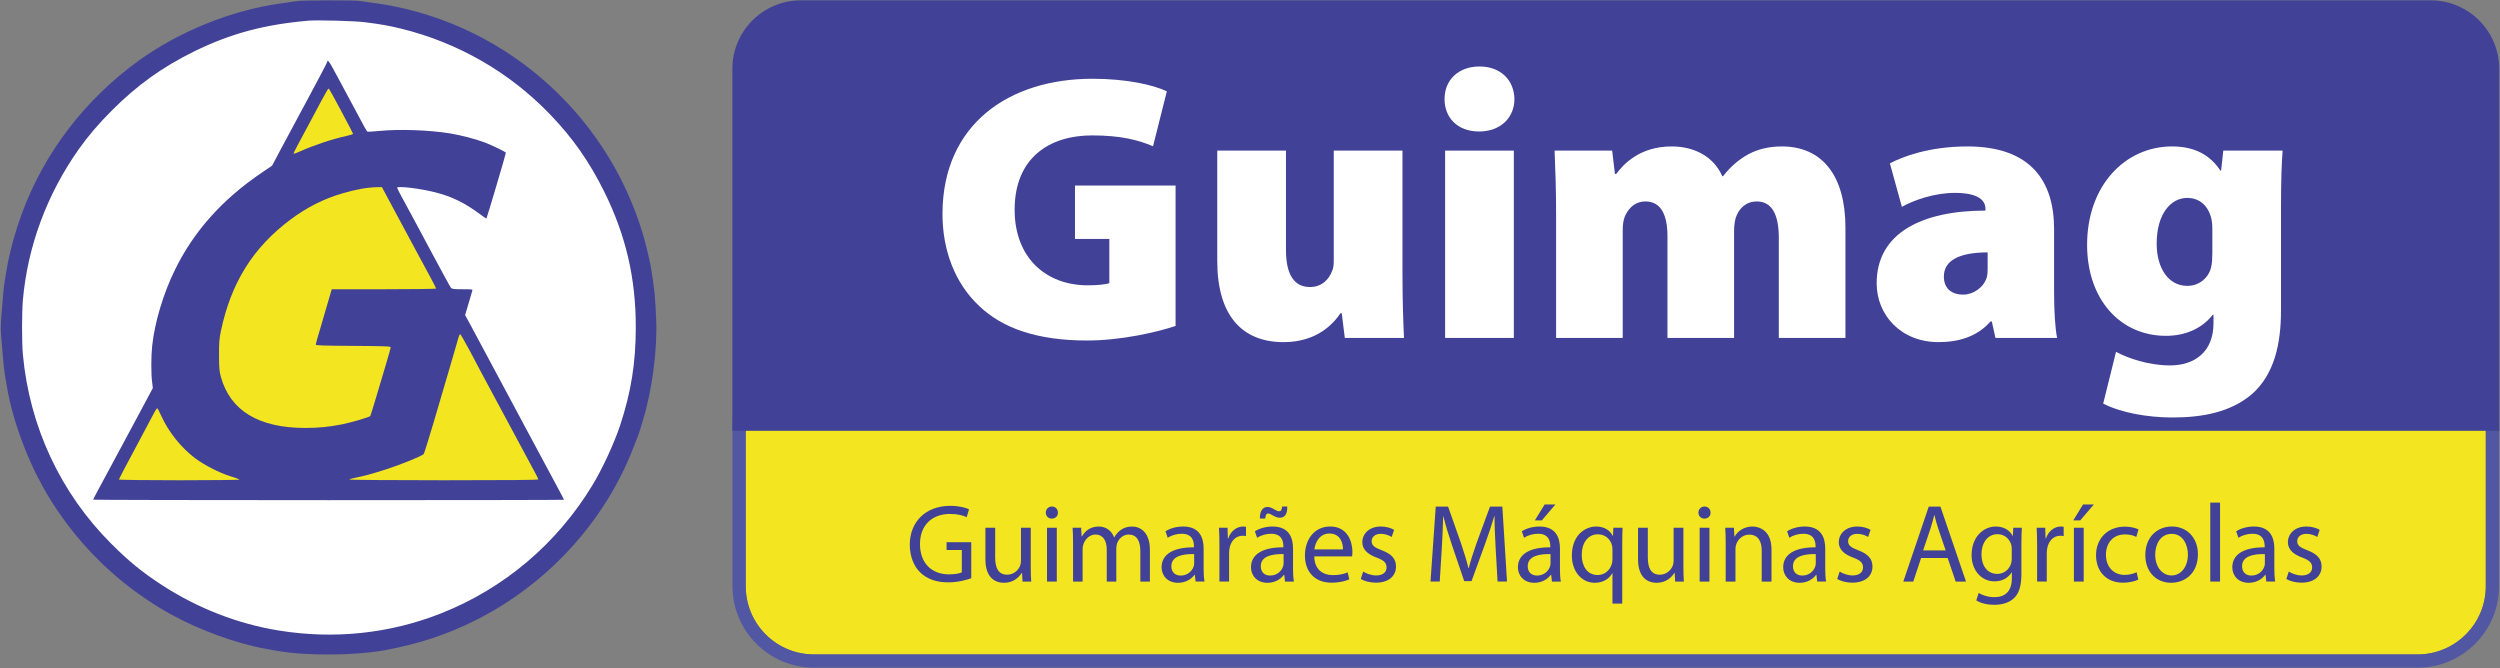 <svg xmlns="http://www.w3.org/2000/svg" id="Layer_1" viewBox="0 0 3155 843"><rect x="0" y="0" width="3155" height="843" fill="#808080" stroke="none"/><defs><style>      .cls-1 {        fill: #f3e620;      }      .cls-1, .cls-2, .cls-3, .cls-4 {        fill-rule: evenodd;      }      .cls-5 {        fill: #5157a2;      }      .cls-6, .cls-2 {        fill: #fff;      }      .cls-7 {        fill: #585884;      }      .cls-3, .cls-8 {        fill: #414297;      }      .cls-4 {        fill: #f3e621;      }    </style></defs><path class="cls-2" d="M817.47,413.29c0,222.46-180.34,402.81-402.8,402.81S11.86,635.76,11.86,413.29,192.2,10.49,414.67,10.49s402.8,180.34,402.8,402.81"></path><path class="cls-3" d="M374.22,1.44c-2.83.42-12.26,1.78-20.96,3.04-61.21,8.59-126.4,34.9-177.54,71.58C107.59,125.01,55.5,193.13,27.52,269.75c-8.7,23.9-15.62,49.36-18.97,69.59-.94,5.76-2.2,13.1-2.72,16.24-1.05,6.08-2.41,20.96-4.19,43.91-.84,9.75-.84,17.82,0,26.72.52,6.92,1.57,18.55,2.2,25.78.52,7.23,1.47,15.72,1.99,18.87.52,3.14,1.78,10.48,2.72,16.24,3.98,24.31,11.95,51.88,23.27,80.18,34.69,87.41,99.46,160.88,182.78,207.41,36.05,20.12,83.64,37.52,120.84,44.12,2.94.52,9.12,1.68,13.84,2.51,36.58,6.6,99.36,6.18,137.4-.94,42.34-7.97,77.24-19.49,113.51-37.62,90.66-45.38,163.29-124.83,199.03-217.58,3.04-7.76,5.87-15.09,6.39-16.24.42-1.15,1.57-4.51,2.41-7.34.84-2.94,2.52-8.39,3.67-12.26,11.11-36.16,17.92-87.72,16.45-125.03-1.05-28.3-2.41-41.92-6.81-67.6-1.36-8.18-7.02-31.44-10.17-41.92C764.1,138.63,629.74,24.08,469.59,3.43c-5.14-.73-11.95-1.68-15.09-2.2-7.02-1.15-73.05-1.05-80.28.21M460.68,28.06c19.18,2.41,30.39,4.4,45.07,7.97,72.21,17.71,137.19,55.02,188.55,108.47,28.72,29.87,49.36,59.43,68.23,97.37,27.25,55.02,39.83,109,39.83,170.94,0,44.86-5.87,81.96-19.81,124.09-7.55,22.74-22.43,54.92-35.01,75.57-44.75,73.78-111.41,130.17-190.96,161.61-64.77,25.57-134.99,33.01-204.9,21.59-51.46-8.28-102.29-28.09-147.15-57.22-25.15-16.35-41.92-30.08-64.04-52.19-64.14-64.04-103.23-147.88-111.62-238.96-1.36-14.78-1.36-53.14,0-68.54,5.97-67.71,30.29-133.31,70.22-190.02,11.63-16.45,24.94-32.18,41.4-48.63,32.39-32.59,64.14-55.34,104.81-75.36,45.8-22.43,88.35-33.85,144.11-38.67,11.01-.94,58.8.31,71.27,1.99"></path><polygon class="cls-1" points="136.2 616.03 693.14 616.03 412.46 97.24 136.2 616.03"></polygon><path class="cls-3" d="M413.09,77.85c0,.63-10.17,20.12-22.64,43.28-12.47,23.16-28.19,52.4-34.9,64.98l-12.16,22.95-13.62,9.22c-49.57,33.75-85.31,73.78-109,122.31-14.57,29.55-25.57,66.24-28.72,95.9-1.36,12.47-1.47,35.43-.1,45.59l.94,7.65-6.81,12.79c-3.88,7.13-8.8,16.45-11.11,20.75-9.64,17.92-12.26,22.85-16.04,29.87-2.2,3.98-9.12,16.98-15.51,28.82-6.29,11.84-14.67,27.46-18.66,34.69-3.98,7.34-7.23,13.52-7.23,13.94,0,.31,133.73.63,297.13.63s297.13-.21,297.13-.52-4.93-9.64-10.9-20.75c-11.01-20.54-31.02-57.85-38.67-72-2.31-4.3-7.55-14.25-11.74-22.01-4.19-7.76-16.46-30.71-27.25-50.83-10.8-20.23-23.37-43.6-27.88-52.09l-8.38-15.41,4.3-14.46c2.41-7.96,4.51-15.3,4.82-16.35.52-1.68-.52-1.78-12.47-1.78-11.11,0-13.21-.31-14.57-1.89-.84-.94-11.32-20.23-23.37-42.66-23.37-43.71-24.42-45.7-36.58-68.02-4.4-8.07-7.97-14.99-7.97-15.51,0-2.51,28.82.84,47.69,5.66,22.01,5.55,38.36,13.73,58.48,28.82,3.46,2.62,6.39,4.51,6.6,4.3.63-.63,24.52-81.33,24.52-82.9,0-1.05-15.82-8.8-26.31-12.89-11.01-4.19-29.24-9.01-43.29-11.42-26.41-4.4-64.35-5.76-90.24-3.25-7.44.73-14.15,1.15-14.67.94-1.05-.31-3.56-4.82-18.13-32.28-3.04-5.77-9.01-16.87-13.21-24.63-4.19-7.76-9.85-18.24-12.58-23.37-4.4-8.18-6.92-11.11-6.92-8.07M430.81,140.52c8.17,15.2,14.78,27.98,14.78,28.4s-3.88,1.68-8.59,2.73c-17.29,3.67-41.71,11.84-58.8,19.6-3.88,1.78-7.34,3.04-7.65,2.73-.32-.31,1.99-5.24,5.14-10.9,3.14-5.76,11.95-22.22,19.6-36.58,18.24-34.38,18.97-35.42,19.91-34.38.52.42,7.54,13.21,15.62,28.4M507.95,284.53c14.36,26.73,29.66,55.34,34.27,63.62,4.51,8.39,8.18,15.51,8.18,16.04,0,.42-29.66.84-65.82.84h-65.92l-4.51,15.41c-2.41,8.59-7.02,24-10.06,34.38-3.14,10.38-5.66,19.39-5.66,20.12,0,1.05,10.27,1.36,47.48,1.57,41.4.31,47.37.52,47.16,1.89,0,.84-2.72,10.27-5.87,20.96-3.25,10.69-8.91,29.66-12.58,42.24-3.77,12.58-7.02,23.16-7.34,23.48-1.57,1.57-23.58,7.96-34.8,10.27-17.29,3.46-30.39,4.72-47.37,4.72-58.59,0-94.64-21.9-106.38-64.56-1.89-7.02-2.31-11.11-2.31-27.14-.1-15.83.31-20.75,2.31-30.4,12.89-61.31,40.67-105.65,88.14-141.07,20.33-15.2,42.24-26.2,65.09-32.81,17.5-5.14,31.23-7.55,44.12-7.86l5.87-.1,25.99,48.42ZM593.47,443.83c6.5,12.26,13.1,24.63,14.57,27.56,7.02,13,34.69,64.56,49.26,91.71,8.8,16.46,17.29,32.39,18.97,35.32,1.68,3.04,3.04,5.97,3.04,6.6,0,.73-39.41,1.05-119.58,1.05-66.97,0-119.27-.42-118.96-.94.32-.42,3.56-1.47,7.13-2.1,10.8-2.1,22.43-5.24,39.62-10.8,17.82-5.66,45.28-16.87,47.16-19.18.63-.74,6.29-18.76,12.58-40.04,6.18-21.17,15.62-52.93,20.75-70.53,5.24-17.61,9.96-33.96,10.59-36.47.73-2.41,1.68-4.4,2.1-4.4.52,0,6.18,10.06,12.79,22.22M203.8,525.37c9.01,19.91,24.84,39.62,42.45,52.93,11.74,8.7,30.39,18.34,44.23,22.64,6.08,1.78,11.42,3.77,12.05,4.3.52.42-33.54.84-75.78.84s-76.72-.42-76.72-.94,9.33-18.34,20.75-39.51c11.32-21.28,22.11-41.4,23.79-44.75,1.78-3.25,3.46-5.87,3.98-5.66.42.1,2.83,4.72,5.24,10.17"></path><path class="cls-4" d="M941.12,536.5h2195.93v203.36c0,47.5-38.51,86.01-86.02,86.01h-2023.9c-47.51,0-86.02-38.51-86.02-86.01v-203.36"></path><path class="cls-5" d="M988.78,816.86c11.55,5.76,24.57,9.01,38.36,9.01h2023.9c1.3,0,2.59-.03,3.88-.08,45.71-2.03,82.14-39.72,82.14-85.93v-203.36H941.12v203.36c0,33.72,19.41,62.91,47.66,77.01M3051.04,842.57h-2023.9c-56.64,0-102.71-46.08-102.71-102.71v-203.36c0-9.22,7.48-16.7,16.7-16.7h2195.93c9.22,0,16.7,7.48,16.7,16.7v203.36c0,56.64-46.08,102.71-102.71,102.71"></path><path class="cls-7" d="M941.12,739.86h0v-203.36h2195.93H941.12v203.36M988.78,816.86c-28.25-14.1-47.66-43.29-47.66-77.01,0,33.72,19.41,62.91,47.66,77.01M3054.92,825.78c45.71-2.03,82.14-39.72,82.14-85.93,0,46.21-36.43,83.9-82.14,85.93"></path><path class="cls-3" d="M3154,543.66H924.25V86.86c0-47.74,38.7-86.43,86.43-86.43h2056.88c47.74,0,86.43,38.7,86.43,86.43v456.8Z"></path><path class="cls-8" d="M1225.74,729.73c-5.47,1.96-16.28,5.19-29.06,5.19-14.32,0-26.11-3.65-35.37-12.49-8.14-7.86-13.19-20.49-13.19-35.23.14-28.21,19.51-48.85,51.23-48.85,10.95,0,19.51,2.39,23.58,4.35l-2.95,9.97c-5.05-2.25-11.37-4.07-20.91-4.07-23.02,0-38.04,14.32-38.04,38.04s14.46,38.18,36.5,38.18c8,0,13.48-1.12,16.28-2.53v-28.21h-19.23v-9.83h31.16v45.48Z"></path><path class="cls-8" d="M1300.84,715.42c0,7.02.14,13.19.56,18.53h-10.95l-.7-11.09h-.28c-3.23,5.47-10.39,12.63-22.46,12.63-10.67,0-23.44-5.9-23.44-29.76v-39.72h12.35v37.62c0,12.91,3.93,21.62,15.16,21.62,8.28,0,14.04-5.75,16.28-11.23.7-1.83,1.12-4.07,1.12-6.32v-41.69h12.35v49.41Z"></path><path class="cls-8" d="M1335.08,646.92c.14,4.21-2.95,7.58-7.86,7.58-4.35,0-7.44-3.37-7.44-7.58s3.23-7.72,7.72-7.72,7.58,3.37,7.58,7.72Z"></path><rect class="cls-8" x="1321.33" y="666.01" width="12.35" height="67.94"></rect><path class="cls-8" d="M1354.17,684.4c0-7.02-.14-12.77-.56-18.39h10.81l.56,10.95h.42c3.79-6.46,10.11-12.49,21.34-12.49,9.26,0,16.28,5.62,19.23,13.62h.28c2.11-3.79,4.77-6.74,7.58-8.84,4.07-3.09,8.56-4.77,15.02-4.77,8.98,0,22.32,5.9,22.32,29.48v40h-12.07v-38.46c0-13.05-4.77-20.92-14.74-20.92-7.02,0-12.49,5.19-14.6,11.23-.56,1.68-.98,3.93-.98,6.18v41.97h-12.07v-40.71c0-10.81-4.77-18.67-14.18-18.67-7.72,0-13.33,6.18-15.3,12.35-.7,1.83-.98,3.93-.98,6.04v40.99h-12.07v-49.55Z"></path><path class="cls-8" d="M1508.85,733.94l-.98-8.56h-.42c-3.79,5.33-11.09,10.11-20.77,10.11-13.76,0-20.77-9.69-20.77-19.51,0-16.42,14.6-25.41,40.85-25.27v-1.4c0-5.61-1.54-15.72-15.44-15.72-6.32,0-12.91,1.97-17.69,5.05l-2.81-8.14c5.61-3.65,13.76-6.04,22.32-6.04,20.77,0,25.83,14.18,25.83,27.79v25.41c0,5.9.28,11.65,1.12,16.28h-11.23ZM1507.03,699.27c-13.48-.28-28.77,2.11-28.77,15.3,0,8,5.33,11.79,11.65,11.79,8.84,0,14.46-5.61,16.42-11.37.42-1.26.7-2.67.7-3.93v-11.79Z"></path><path class="cls-8" d="M1538.89,687.2c0-8-.14-14.88-.56-21.19h10.81l.42,13.33h.56c3.09-9.12,10.53-14.88,18.81-14.88,1.4,0,2.39.14,3.51.42v11.65c-1.26-.28-2.53-.42-4.21-.42-8.7,0-14.88,6.6-16.56,15.86-.28,1.68-.56,3.65-.56,5.76v36.21h-12.21v-46.74Z"></path><path class="cls-8" d="M1589.98,654.36c-.28-9.12,3.51-14.6,9.54-14.6,3.09,0,5.47,1.26,8.7,3.09,2.25,1.26,4.21,2.39,5.9,2.39,2.25,0,3.51-1.26,3.93-6.04h6.46c.28,9.4-2.95,14.18-9.54,14.18-2.95,0-5.61-1.26-8.56-2.81-2.81-1.68-4.35-2.53-6.04-2.53-2.25,0-3.37,2.39-3.65,6.32h-6.74Z"></path><path class="cls-8" d="M1631.81,717.66v-25.41c0-13.62-5.05-27.79-25.83-27.79-8.56,0-16.7,2.39-22.32,6.04l2.81,8.14c4.77-3.09,11.37-5.05,17.69-5.05,13.9,0,15.44,10.11,15.44,15.72v1.4c-26.25-.14-40.85,8.84-40.85,25.27,0,9.83,7.02,19.51,20.77,19.51,9.69,0,16.98-4.77,20.77-10.11h.42l.98,8.56h11.23c-.84-4.63-1.12-10.39-1.12-16.28ZM1619.87,711.06c0,1.26-.28,2.67-.7,3.93-1.96,5.75-7.58,11.37-16.42,11.37-6.32,0-11.65-3.79-11.65-11.79,0-13.19,15.3-15.58,28.78-15.3v11.79Z"></path><path class="cls-8" d="M1658.61,702.22c.28,16.7,10.95,23.58,23.3,23.58,8.84,0,14.18-1.54,18.81-3.51l2.11,8.84c-4.35,1.97-11.79,4.21-22.6,4.21-20.92,0-33.41-13.76-33.41-34.25s12.07-36.64,31.86-36.64c22.18,0,28.07,19.51,28.07,32,0,2.53-.28,4.49-.42,5.75h-47.72ZM1694.83,693.38c.14-7.86-3.23-20.07-17.12-20.07-12.49,0-17.97,11.51-18.95,20.07h36.07Z"></path><path class="cls-8" d="M1720.37,721.31c3.65,2.39,10.11,4.91,16.28,4.91,8.98,0,13.19-4.49,13.19-10.11,0-5.9-3.51-9.12-12.63-12.49-12.21-4.35-17.97-11.09-17.97-19.23,0-10.95,8.84-19.93,23.44-19.93,6.88,0,12.91,1.97,16.7,4.21l-3.09,8.98c-2.67-1.68-7.58-3.93-13.9-3.93-7.3,0-11.37,4.21-11.37,9.26,0,5.62,4.07,8.14,12.91,11.51,11.79,4.49,17.83,10.39,17.83,20.49,0,11.93-9.26,20.35-25.41,20.35-7.44,0-14.32-1.82-19.09-4.63l3.09-9.4Z"></path><path class="cls-8" d="M1887.54,692.4c-.7-13.19-1.54-29.06-1.4-40.85h-.42c-3.23,11.09-7.16,22.88-11.93,35.93l-16.7,45.9h-9.26l-15.3-45.06c-4.49-13.33-8.28-25.55-10.95-36.78h-.28c-.28,11.79-.98,27.65-1.82,41.83l-2.53,40.57h-11.65l6.6-94.61h15.58l16.14,45.76c3.93,11.65,7.16,22.04,9.54,31.86h.42c2.39-9.54,5.75-19.93,9.97-31.86l16.84-45.76h15.58l5.9,94.61h-11.93l-2.39-41.55Z"></path><path class="cls-8" d="M1968.67,717.66v-25.41c0-13.62-5.05-27.79-25.83-27.79-8.56,0-16.7,2.39-22.32,6.04l2.81,8.14c4.77-3.09,11.37-5.05,17.69-5.05,13.9,0,15.44,10.11,15.44,15.72v1.4c-26.25-.14-40.85,8.84-40.85,25.27,0,9.83,7.02,19.51,20.77,19.51,9.69,0,16.98-4.77,20.77-10.11h.42l.98,8.56h11.23c-.84-4.63-1.12-10.39-1.12-16.28ZM1956.74,711.06c0,1.26-.28,2.67-.7,3.93-1.96,5.75-7.58,11.37-16.42,11.37-6.32,0-11.65-3.79-11.65-11.79,0-13.19,15.3-15.58,28.78-15.3v11.79Z"></path><polygon class="cls-8" points="1962.91 636.67 1945.79 656.74 1936.95 656.74 1949.3 636.67 1962.91 636.67"></polygon><path class="cls-8" d="M2034.92,723.42h-.28c-3.65,6.74-11.23,12.07-22.18,12.07-15.86,0-28.77-13.76-28.77-34.39,0-25.41,16.42-36.64,30.74-36.64,10.53,0,17.55,5.19,20.91,11.79h.28l.42-10.25h11.65c-.28,5.75-.42,11.65-.42,18.67v77.06h-12.35v-38.32ZM2034.92,693.52c0-1.68-.14-3.65-.56-5.19-1.83-7.58-8.42-14.04-17.69-14.04-12.77,0-20.49,10.81-20.49,26.11,0,13.48,6.46,25.27,20.07,25.27,8,0,14.88-4.91,17.69-13.48.56-1.68.98-4.07.98-5.9v-12.77Z"></path><path class="cls-8" d="M2124.47,715.42c0,7.02.14,13.19.56,18.53h-10.95l-.7-11.09h-.28c-3.23,5.47-10.39,12.63-22.46,12.63-10.67,0-23.44-5.9-23.44-29.76v-39.72h12.35v37.62c0,12.91,3.93,21.62,15.16,21.62,8.28,0,14.04-5.75,16.28-11.23.7-1.83,1.12-4.07,1.12-6.32v-41.69h12.35v49.41Z"></path><path class="cls-8" d="M2158.71,646.92c.14,4.21-2.95,7.58-7.86,7.58-4.35,0-7.44-3.37-7.44-7.58s3.23-7.72,7.72-7.72,7.58,3.37,7.58,7.72ZM2144.96,733.94v-67.94h12.35v67.94h-12.35Z"></path><path class="cls-8" d="M2177.8,684.4c0-7.02-.14-12.77-.56-18.39h10.95l.7,11.23h.28c3.37-6.46,11.23-12.77,22.46-12.77,9.4,0,24,5.62,24,28.92v40.57h-12.35v-39.16c0-10.95-4.07-20.07-15.72-20.07-8.14,0-14.46,5.75-16.56,12.63-.56,1.54-.84,3.65-.84,5.75v40.85h-12.35v-49.55Z"></path><path class="cls-8" d="M2293.32,733.94l-.98-8.56h-.42c-3.79,5.33-11.09,10.11-20.77,10.11-13.76,0-20.77-9.69-20.77-19.51,0-16.42,14.6-25.41,40.85-25.27v-1.4c0-5.61-1.54-15.72-15.44-15.72-6.32,0-12.91,1.97-17.69,5.05l-2.81-8.14c5.62-3.65,13.76-6.04,22.32-6.04,20.77,0,25.83,14.18,25.83,27.79v25.41c0,5.9.28,11.65,1.12,16.28h-11.23ZM2291.5,699.27c-13.48-.28-28.78,2.11-28.78,15.3,0,8,5.33,11.79,11.65,11.79,8.84,0,14.46-5.61,16.42-11.37.42-1.26.7-2.67.7-3.93v-11.79Z"></path><path class="cls-8" d="M2321.67,721.31c3.65,2.39,10.11,4.91,16.28,4.91,8.98,0,13.19-4.49,13.19-10.11,0-5.9-3.51-9.12-12.63-12.49-12.21-4.35-17.97-11.09-17.97-19.23,0-10.95,8.84-19.93,23.44-19.93,6.88,0,12.91,1.97,16.7,4.21l-3.09,8.98c-2.67-1.68-7.58-3.93-13.9-3.93-7.3,0-11.37,4.21-11.37,9.26,0,5.62,4.07,8.14,12.91,11.51,11.79,4.49,17.83,10.39,17.83,20.49,0,11.93-9.26,20.35-25.41,20.35-7.44,0-14.32-1.82-19.09-4.63l3.09-9.4Z"></path><path class="cls-8" d="M2424.41,704.19l-9.83,29.76h-12.63l32.14-94.61h14.74l32.28,94.61h-13.05l-10.11-29.76h-33.55ZM2455.44,694.64l-9.26-27.23c-2.11-6.18-3.51-11.79-4.91-17.26h-.28c-1.4,5.61-2.95,11.37-4.77,17.12l-9.26,27.37h28.49Z"></path><path class="cls-8" d="M2551.58,666.01c-.28,4.91-.56,10.39-.56,18.67v39.44c0,15.58-3.09,25.12-9.69,31.02-6.6,6.18-16.14,8.14-24.7,8.14s-17.12-1.96-22.6-5.61l3.09-9.4c4.49,2.81,11.51,5.33,19.93,5.33,12.63,0,21.9-6.6,21.9-23.72v-7.58h-.28c-3.79,6.32-11.09,11.37-21.62,11.37-16.84,0-28.92-14.32-28.92-33.13,0-23.02,15.02-36.07,30.6-36.07,11.79,0,18.25,6.18,21.2,11.79h.28l.56-10.25h10.81ZM2538.81,692.82c0-2.11-.14-3.93-.7-5.62-2.25-7.16-8.28-13.05-17.26-13.05-11.79,0-20.21,9.97-20.21,25.69,0,13.33,6.74,24.42,20.07,24.42,7.58,0,14.46-4.77,17.12-12.63.7-2.11.98-4.49.98-6.6v-12.21Z"></path><path class="cls-8" d="M2570.81,687.2c0-8-.14-14.88-.56-21.19h10.81l.42,13.33h.56c3.09-9.12,10.53-14.88,18.81-14.88,1.4,0,2.39.14,3.51.42v11.65c-1.26-.28-2.53-.42-4.21-.42-8.7,0-14.88,6.6-16.56,15.86-.28,1.68-.56,3.65-.56,5.76v36.21h-12.21v-46.74Z"></path><polygon class="cls-8" points="2642.4 636.67 2625.27 656.74 2616.43 656.74 2628.78 636.67 2642.4 636.67"></polygon><rect class="cls-8" x="2617.27" y="666.01" width="12.35" height="67.94"></rect><path class="cls-8" d="M2698.54,731.42c-3.23,1.68-10.39,3.93-19.51,3.93-20.49,0-33.83-13.9-33.83-34.67s14.32-36.07,36.5-36.07c7.3,0,13.76,1.83,17.12,3.51l-2.81,9.54c-2.95-1.68-7.58-3.23-14.32-3.23-15.58,0-24,11.51-24,25.69,0,15.72,10.11,25.41,23.58,25.41,7.02,0,11.65-1.83,15.16-3.37l2.11,9.26Z"></path><path class="cls-8" d="M2773.77,699.41c0,25.13-17.41,36.07-33.83,36.07-18.39,0-32.56-13.47-32.56-34.95,0-22.74,14.88-36.07,33.69-36.07s32.71,14.18,32.71,34.95ZM2719.87,700.12c0,14.88,8.56,26.11,20.63,26.11s20.63-11.09,20.63-26.39c0-11.51-5.75-26.11-20.35-26.11s-20.92,13.47-20.92,26.39Z"></path><path class="cls-8" d="M2789.35,634.29h12.35v99.66h-12.35v-99.66Z"></path><path class="cls-8" d="M2860.09,733.94l-.98-8.56h-.42c-3.79,5.33-11.09,10.11-20.77,10.11-13.76,0-20.77-9.69-20.77-19.51,0-16.42,14.6-25.41,40.85-25.27v-1.4c0-5.61-1.54-15.72-15.44-15.72-6.32,0-12.91,1.97-17.69,5.05l-2.81-8.14c5.62-3.65,13.76-6.04,22.32-6.04,20.77,0,25.83,14.18,25.83,27.79v25.41c0,5.9.28,11.65,1.12,16.28h-11.23ZM2858.27,699.27c-13.48-.28-28.78,2.11-28.78,15.3,0,8,5.33,11.79,11.65,11.79,8.84,0,14.46-5.61,16.42-11.37.42-1.26.7-2.67.7-3.93v-11.79Z"></path><path class="cls-8" d="M2888.45,721.31c3.65,2.39,10.11,4.91,16.28,4.91,8.98,0,13.19-4.49,13.19-10.11,0-5.9-3.51-9.12-12.63-12.49-12.21-4.35-17.97-11.09-17.97-19.23,0-10.95,8.84-19.93,23.44-19.93,6.88,0,12.91,1.97,16.7,4.21l-3.09,8.98c-2.67-1.68-7.58-3.93-13.9-3.93-7.3,0-11.37,4.21-11.37,9.26,0,5.62,4.07,8.14,12.91,11.51,11.79,4.49,17.83,10.39,17.83,20.49,0,11.93-9.26,20.35-25.41,20.35-7.44,0-14.32-1.82-19.09-4.63l3.09-9.4Z"></path><path class="cls-6" d="M1483.6,411.34c-24.38,8.17-69.55,18.38-111.83,18.38-63.54,0-107.14-15.86-136.21-43.72-30.51-28.71-46.37-70.51-46.12-116.87.48-112.55,84.2-169.73,189.18-169.73,43.72,0,77,7.81,93.93,15.86l-17.42,69.31c-18.26-7.69-40.12-13.69-77-13.69-53.45,0-97.66,27.99-97.66,93.81,0,60.3,39.16,95.37,92.25,95.37,11.89,0,23.06-1.08,27.27-2.76v-55.73h-43.36v-67.39h126.96v177.17Z"></path><path class="cls-6" d="M1769.93,346c0,33.27.96,60.42,1.92,80.48h-74.71l-3.84-31.11h-1.68c-8.53,12.73-29.31,36.4-71.71,36.4-52.73,0-83.72-33.99-83.72-102.34v-139.34h86.72v125.52c0,30.15,9.85,46.61,30.27,46.61,16.22,0,24.5-11.17,27.87-20.06,1.68-3.48,2.16-7.93,2.16-12.85v-139.22h86.72v155.91Z"></path><path class="cls-6" d="M1911.19,124.98c.12,22.94-17.06,40.96-44.68,40.96s-43.6-18.02-43.48-40.96c-.12-23.66,17.18-41.08,44.08-41.08s43.72,17.42,44.08,41.08Z"></path><rect class="cls-6" x="1823.74" y="190.08" width="86.72" height="236.39"></rect><path class="cls-6" d="M1963.8,270.56c0-31.47-.96-58.62-1.92-80.48h72.67l3.48,29.43h1.68c8.65-11.77,29.31-34.71,69.91-34.71,30.15,0,53.69,14.05,63.9,37.6h.96c9.37-12.13,20.3-21.5,32.43-27.99,12.13-6.37,26.19-9.61,41.8-9.61,50.93,0,80.24,36.88,80.24,102.58v139.1h-84.08v-126.12c0-29.31-8.53-46.12-27.75-46.12-13.81,0-22.58,8.89-26.43,20.06-1.68,4.92-2.28,12.25-2.28,17.42v134.77h-84.08v-128.53c0-26.43-8.05-43.72-27.63-43.72-15.5,0-23.06,11.53-26.31,19.34-2.16,5.53-2.52,11.89-2.52,17.54v135.37h-84.08v-155.91Z"></path><path class="cls-6" d="M2592.25,368.94v-79.88c0-58.98-27.99-104.26-109.43-104.26-48.89,0-82.64,13.33-97.78,21.38l15.13,54.89c15.38-8.77,41.68-17.66,66.67-17.66,31.47,0,38.8,10.45,38.8,20.18v2.16c-80.36.12-137.29,28.35-137.29,91.77,0,39.4,29.91,74.23,78.2,74.23,25.46,0,49.01-7.09,65.46-26.07h1.68l4.56,20.78h77.84c-2.52-12.01-3.84-33.99-3.84-57.54ZM2508.41,337.83c0,4.2-.12,8.65-1.08,12.13-3.96,13.09-17.3,21.86-29.67,21.86-14.65,0-24.5-7.69-24.5-22.82,0-20.66,19.94-30.39,55.25-30.51v19.34Z"></path><path class="cls-6" d="M2805.8,190.08l-2.76,25.22h-.96c-12.61-19.34-32.07-30.51-60.9-30.51-59.46,0-107.26,49.61-107.26,124.2,0,68.59,41.56,114.83,99.58,114.83,23.3,0,44.68-8.41,58.98-26.55h.96v10.45c0,36.76-24.14,53.45-55.01,53.45-26.91,0-53.57-9.25-67.99-17.18l-16.22,65.34c21.98,11.29,55.25,17.54,87.57,17.54,36.88,0,72.91-6.37,99.94-29.31,28.59-24.98,36.88-64.02,36.88-105.46v-129.13c0-37.96.96-58.26,2.04-72.91h-74.83ZM2791.98,319.33c0,5.53-.24,12.97-1.56,18.02-3,12.73-14.41,23.42-30.15,23.42-23.9,0-38.56-22.7-38.56-53.21,0-37.72,17.9-57.78,38.56-57.78,15.62,0,26.79,9.85,30.63,26.91.72,3.24,1.08,7.45,1.08,11.17v31.47Z"></path></svg>